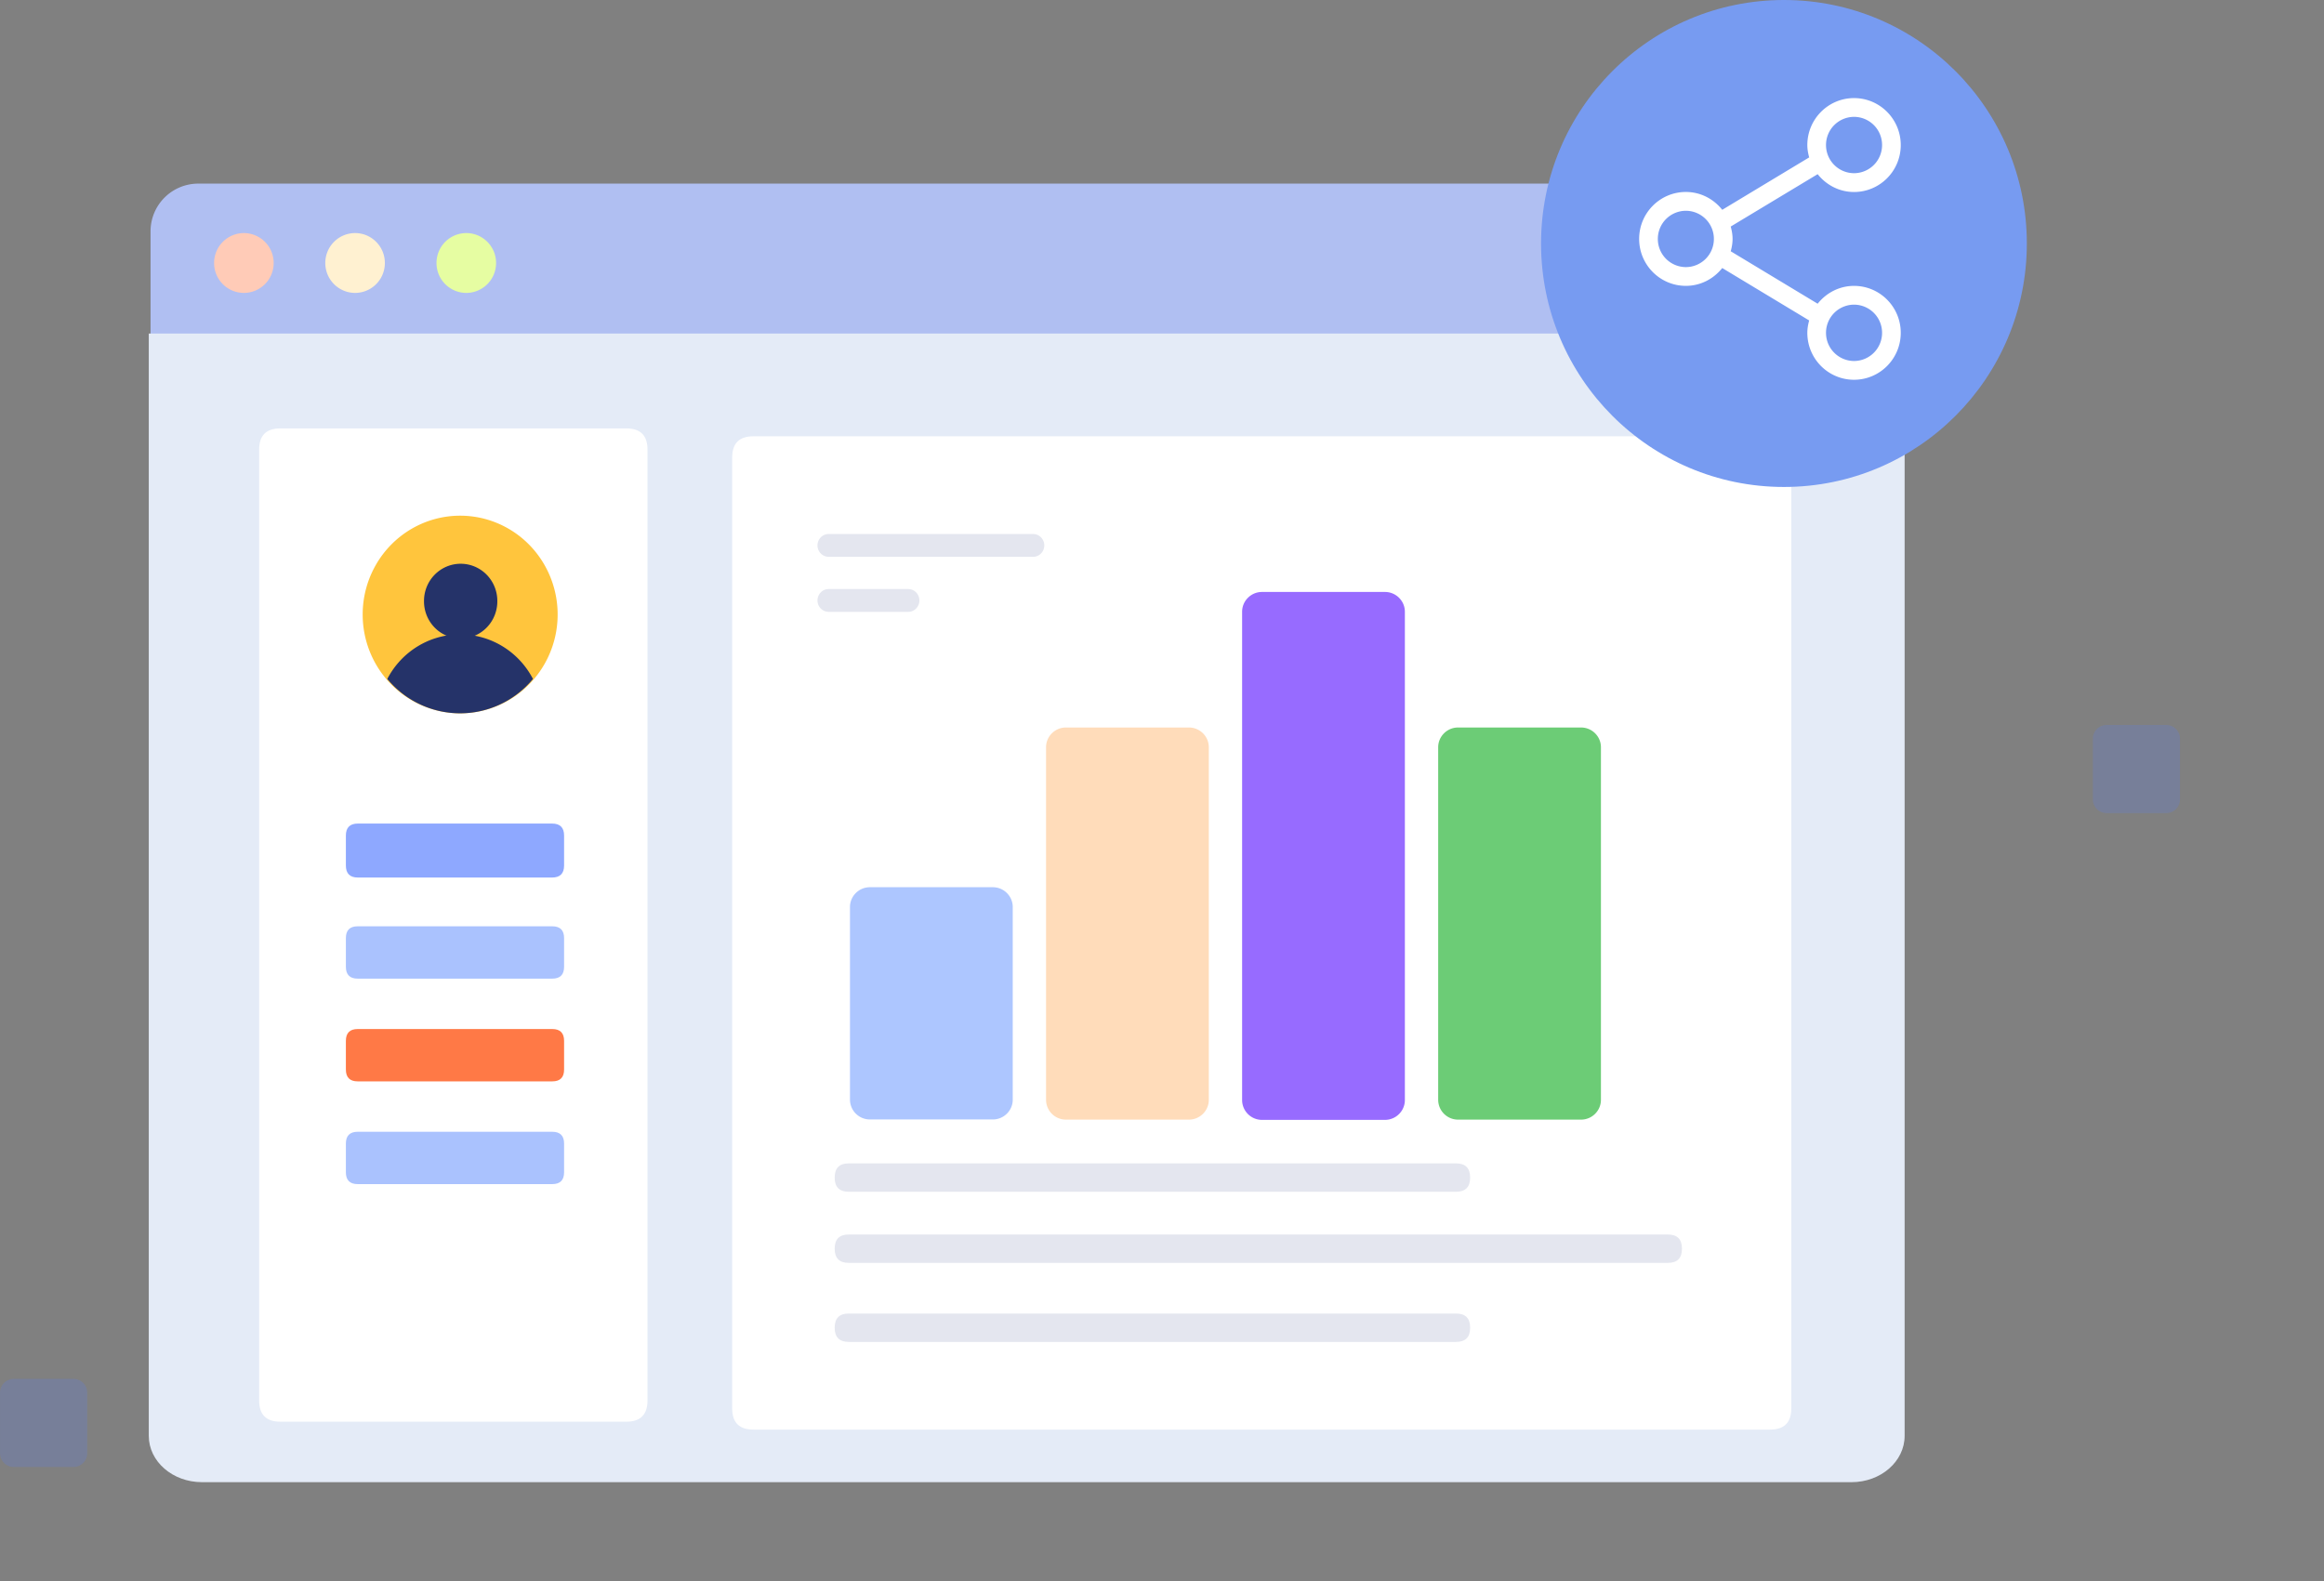 <?xml version="1.0" standalone="no"?><!DOCTYPE svg PUBLIC "-//W3C//DTD SVG 1.1//EN" "http://www.w3.org/Graphics/SVG/1.1/DTD/svg11.dtd"><svg t="1697425367499" class="icon" viewBox="0 0 1505 1024" version="1.1" xmlns="http://www.w3.org/2000/svg" p-id="15789" xmlns:xlink="http://www.w3.org/1999/xlink" width="293.945" height="200"><rect x="0" y="0" width="1505" height="1024" fill="#808080" stroke="none"/><path d="M1234.497 228.421H97.495V149.808A30.903 30.903 0 0 1 128.413 118.926h1075.16a30.903 30.903 0 0 1 30.924 30.882v78.613z" fill="#B0BFF2" p-id="15790"></path><path d="M177.224 170.335a19.341 19.341 0 0 1-19.292 19.383 19.334 19.334 0 0 1-19.284-19.383 19.334 19.334 0 0 1 19.284-19.376 19.341 19.341 0 0 1 19.292 19.376" fill="#FFCBB7" p-id="15791"></path><path d="M249.237 170.335a19.334 19.334 0 0 1-19.292 19.383 19.334 19.334 0 0 1-19.284-19.383 19.334 19.334 0 0 1 19.284-19.376c10.659 0 19.292 8.675 19.292 19.376" fill="#FFF1D1" p-id="15792"></path><path d="M321.251 170.335a19.334 19.334 0 0 1-19.284 19.383 19.334 19.334 0 0 1-19.292-19.383 19.334 19.334 0 0 1 19.292-19.376c10.652 0 19.284 8.675 19.284 19.376" fill="#E6FDA2" p-id="15793"></path><path d="M130.791 959.989c-19.016 0-34.44-13.426-34.44-29.986V216.054h1137.065v713.957c0 16.56-15.423 29.986-34.447 29.986H130.799z" fill="#E4EBF7" p-id="15794"></path><path d="M474.157 282.59m13.708 0l658.447 0q13.708 0 13.708 13.708l0 615.932q0 13.708-13.708 13.708l-658.447 0q-13.708 0-13.708-13.708l0-615.932q0-13.708 13.708-13.708Z" fill="#FFFFFF" p-id="15795"></path><path d="M167.829 277.472m13.708 0l224.066 0q13.708 0 13.708 13.708l0 615.932q0 13.708-13.708 13.708l-224.066 0q-13.708 0-13.708-13.708l0-615.932q0-13.708 13.708-13.708Z" fill="#FFFFFF" p-id="15796"></path><path d="M223.988 533.408m7.786 0l125.737 0q7.786 0 7.786 7.786l0 19.39q0 7.786-7.786 7.786l-125.737 0q-7.786 0-7.786-7.786l0-19.39q0-7.786 7.786-7.786Z" fill="#8EA8FF" p-id="15797"></path><path d="M223.988 599.951m7.673 0l125.963 0q7.673 0 7.673 7.673l0 18.557q0 7.673-7.673 7.673l-125.963 0q-7.673 0-7.673-7.673l0-18.557q0-7.673 7.673-7.673Z" fill="#AAC2FE" p-id="15798"></path><path d="M223.988 666.494m7.673 0l125.963 0q7.673 0 7.673 7.673l0 18.557q0 7.673-7.673 7.673l-125.963 0q-7.673 0-7.673-7.673l0-18.557q0-7.673 7.673-7.673Z" fill="#FF7946" p-id="15799"></path><path d="M223.988 733.037m7.673 0l125.963 0q7.673 0 7.673 7.673l0 18.557q0 7.673-7.673 7.673l-125.963 0q-7.673 0-7.673-7.673l0-18.557q0-7.673 7.673-7.673Z" fill="#AAC2FE" p-id="15800"></path><path d="M540.53 753.514m9.141 0l393.236 0q9.141 0 9.141 9.141l0 0.099q0 9.141-9.141 9.141l-393.236 0q-9.141 0-9.141-9.141l0-0.099q0-9.141 9.141-9.141Z" fill="#E4E6EF" p-id="15801"></path><path d="M540.53 850.769m9.141 0l393.236 0q9.141 0 9.141 9.141l0 0.099q0 9.141-9.141 9.141l-393.236 0q-9.141 0-9.141-9.141l0-0.099q0-9.141 9.141-9.141Z" fill="#E4E6EF" p-id="15802"></path><path d="M540.53 799.579m9.141 0l530.408 0q9.141 0 9.141 9.141l0 0.099q0 9.141-9.141 9.141l-530.408 0q-9.141 0-9.141-9.141l0-0.099q0-9.141 9.141-9.141Z" fill="#E4E6EF" p-id="15803"></path><path d="M234.866 398.014a64.009 63.126 90 1 0 126.253 0 64.009 63.126 90 1 0-126.253 0Z" fill="#FFC53D" p-id="15804"></path><path d="M297.992 462.016a61.228 61.228 0 0 0 47.159-22.263c-9.219-17.753-27.388-28.87-47.174-28.87s-37.948 11.118-47.174 28.87a61.242 61.242 0 0 0 47.188 22.263z" fill="#253369" p-id="15805"></path><path d="M274.585 389.36a24.07 23.739 90 1 0 47.477 0 24.07 23.739 90 1 0-47.477 0Z" fill="#253369" p-id="15806"></path><path d="M909.78 712.517c0 7.045-5.788 12.819-12.861 12.819h-79.679a12.875 12.875 0 0 1-12.861-12.819V396.221c0-7.052 5.788-12.812 12.861-12.812h79.679c7.073 0 12.861 5.76 12.861 12.812v316.302z" fill="#976BFF" p-id="15807"></path><path d="M588.163 381.525c3.988 0 7.221 3.311 7.221 7.383 0 4.08-3.233 7.391-7.221 7.391h-51.543a7.306 7.306 0 0 1-7.221-7.391c0-4.073 3.233-7.383 7.221-7.383h51.543z m80.886-35.647c3.988 0 7.221 3.303 7.221 7.383 0 4.08-3.233 7.383-7.221 7.383h-132.422a7.306 7.306 0 0 1-7.228-7.383c0-4.08 3.233-7.383 7.221-7.383h132.422z" fill="#E4E6EF" p-id="15808"></path><path d="M655.842 712.241c0 7.052-5.788 12.819-12.861 12.819H563.302a12.875 12.875 0 0 1-12.861-12.819V587.457c0-7.045 5.788-12.812 12.861-12.812H642.981c7.073 0 12.861 5.767 12.861 12.812v124.784z" fill="#ADC6FF" p-id="15809"></path><path d="M782.815 712.354c0 7.052-5.788 12.819-12.868 12.819H690.275a12.875 12.875 0 0 1-12.861-12.819V484.004c0-7.052 5.788-12.812 12.861-12.812h79.679c7.073 0 12.861 5.76 12.861 12.805V712.354z" fill="#FFDCBA" p-id="15810"></path><path d="M1036.753 712.354c0 7.052-5.788 12.819-12.861 12.819h-79.679a12.875 12.875 0 0 1-12.861-12.819V484.004c0-7.052 5.788-12.812 12.861-12.812h79.679c7.073 0 12.861 5.76 12.861 12.805V712.354z" fill="#6CCC76" p-id="15811"></path><path d="M1155.269 0c-86.879 0-157.297 70.609-157.297 157.706 0 87.098 70.418 157.699 157.297 157.699 86.872 0 157.29-70.602 157.29-157.699 0-87.105-70.418-157.706-157.29-157.706" fill="#779BF1" p-id="15812"></path><path d="M1177.095 196.713l-56.293-33.967c0.706-2.562 1.193-5.209 1.193-8.005 0-2.795-0.494-5.442-1.2-8.012l56.301-33.924c5.548 6.988 13.99 11.548 23.562 11.548 16.715 0 30.254-13.623 30.254-30.402 0-16.8-13.553-30.423-30.254-30.423-16.694 0-30.247 13.623-30.247 30.402 0 2.795 0.494 5.442 1.2 8.012l-56.301 33.946c-5.541-6.988-13.983-11.555-23.562-11.555-16.715 0-30.247 13.623-30.247 30.409 0 16.8 13.553 30.402 30.247 30.402 9.579 0 18.021-4.567 23.562-11.548l56.293 33.96c-0.699 2.569-1.193 5.216-1.193 8.012 0 16.8 13.553 30.402 30.247 30.402 16.701 0 30.254-13.623 30.254-30.402 0-16.8-13.553-30.402-30.254-30.402-9.572 0-18.014 4.567-23.562 11.548z m23.562-121.029a18.212 18.212 0 0 1 18.155 18.247 18.212 18.212 0 0 1-18.155 18.247 18.212 18.212 0 0 1-18.148-18.247 18.212 18.212 0 0 1 18.148-18.247z m-108.916 97.319a18.212 18.212 0 0 1-18.141-18.247 18.212 18.212 0 0 1 18.141-18.24 18.212 18.212 0 0 1 18.155 18.24 18.212 18.212 0 0 1-18.148 18.247z m108.916 60.811a18.212 18.212 0 0 1-18.148-18.247 18.212 18.212 0 0 1 18.148-18.247 18.212 18.212 0 0 1 18.155 18.247 18.212 18.212 0 0 1-18.155 18.247z" fill="#FFFFFF" p-id="15813"></path><path d="M1402.876 526.632h-38.696a8.908 8.908 0 0 1-8.873-8.894v-39.268c0-4.892 3.995-8.894 8.873-8.894h38.696c4.878 0 8.873 4.002 8.873 8.894v39.268c0 4.892-3.995 8.894-8.873 8.894M47.597 950.156H8.901a8.908 8.908 0 0 1-8.873-8.894v-39.268c0-4.892 3.995-8.894 8.873-8.894h38.696c4.878 0 8.873 4.002 8.873 8.894v39.268c0 4.892-3.995 8.894-8.873 8.894" fill="#597EF7" opacity=".21" p-id="15814"></path></svg>